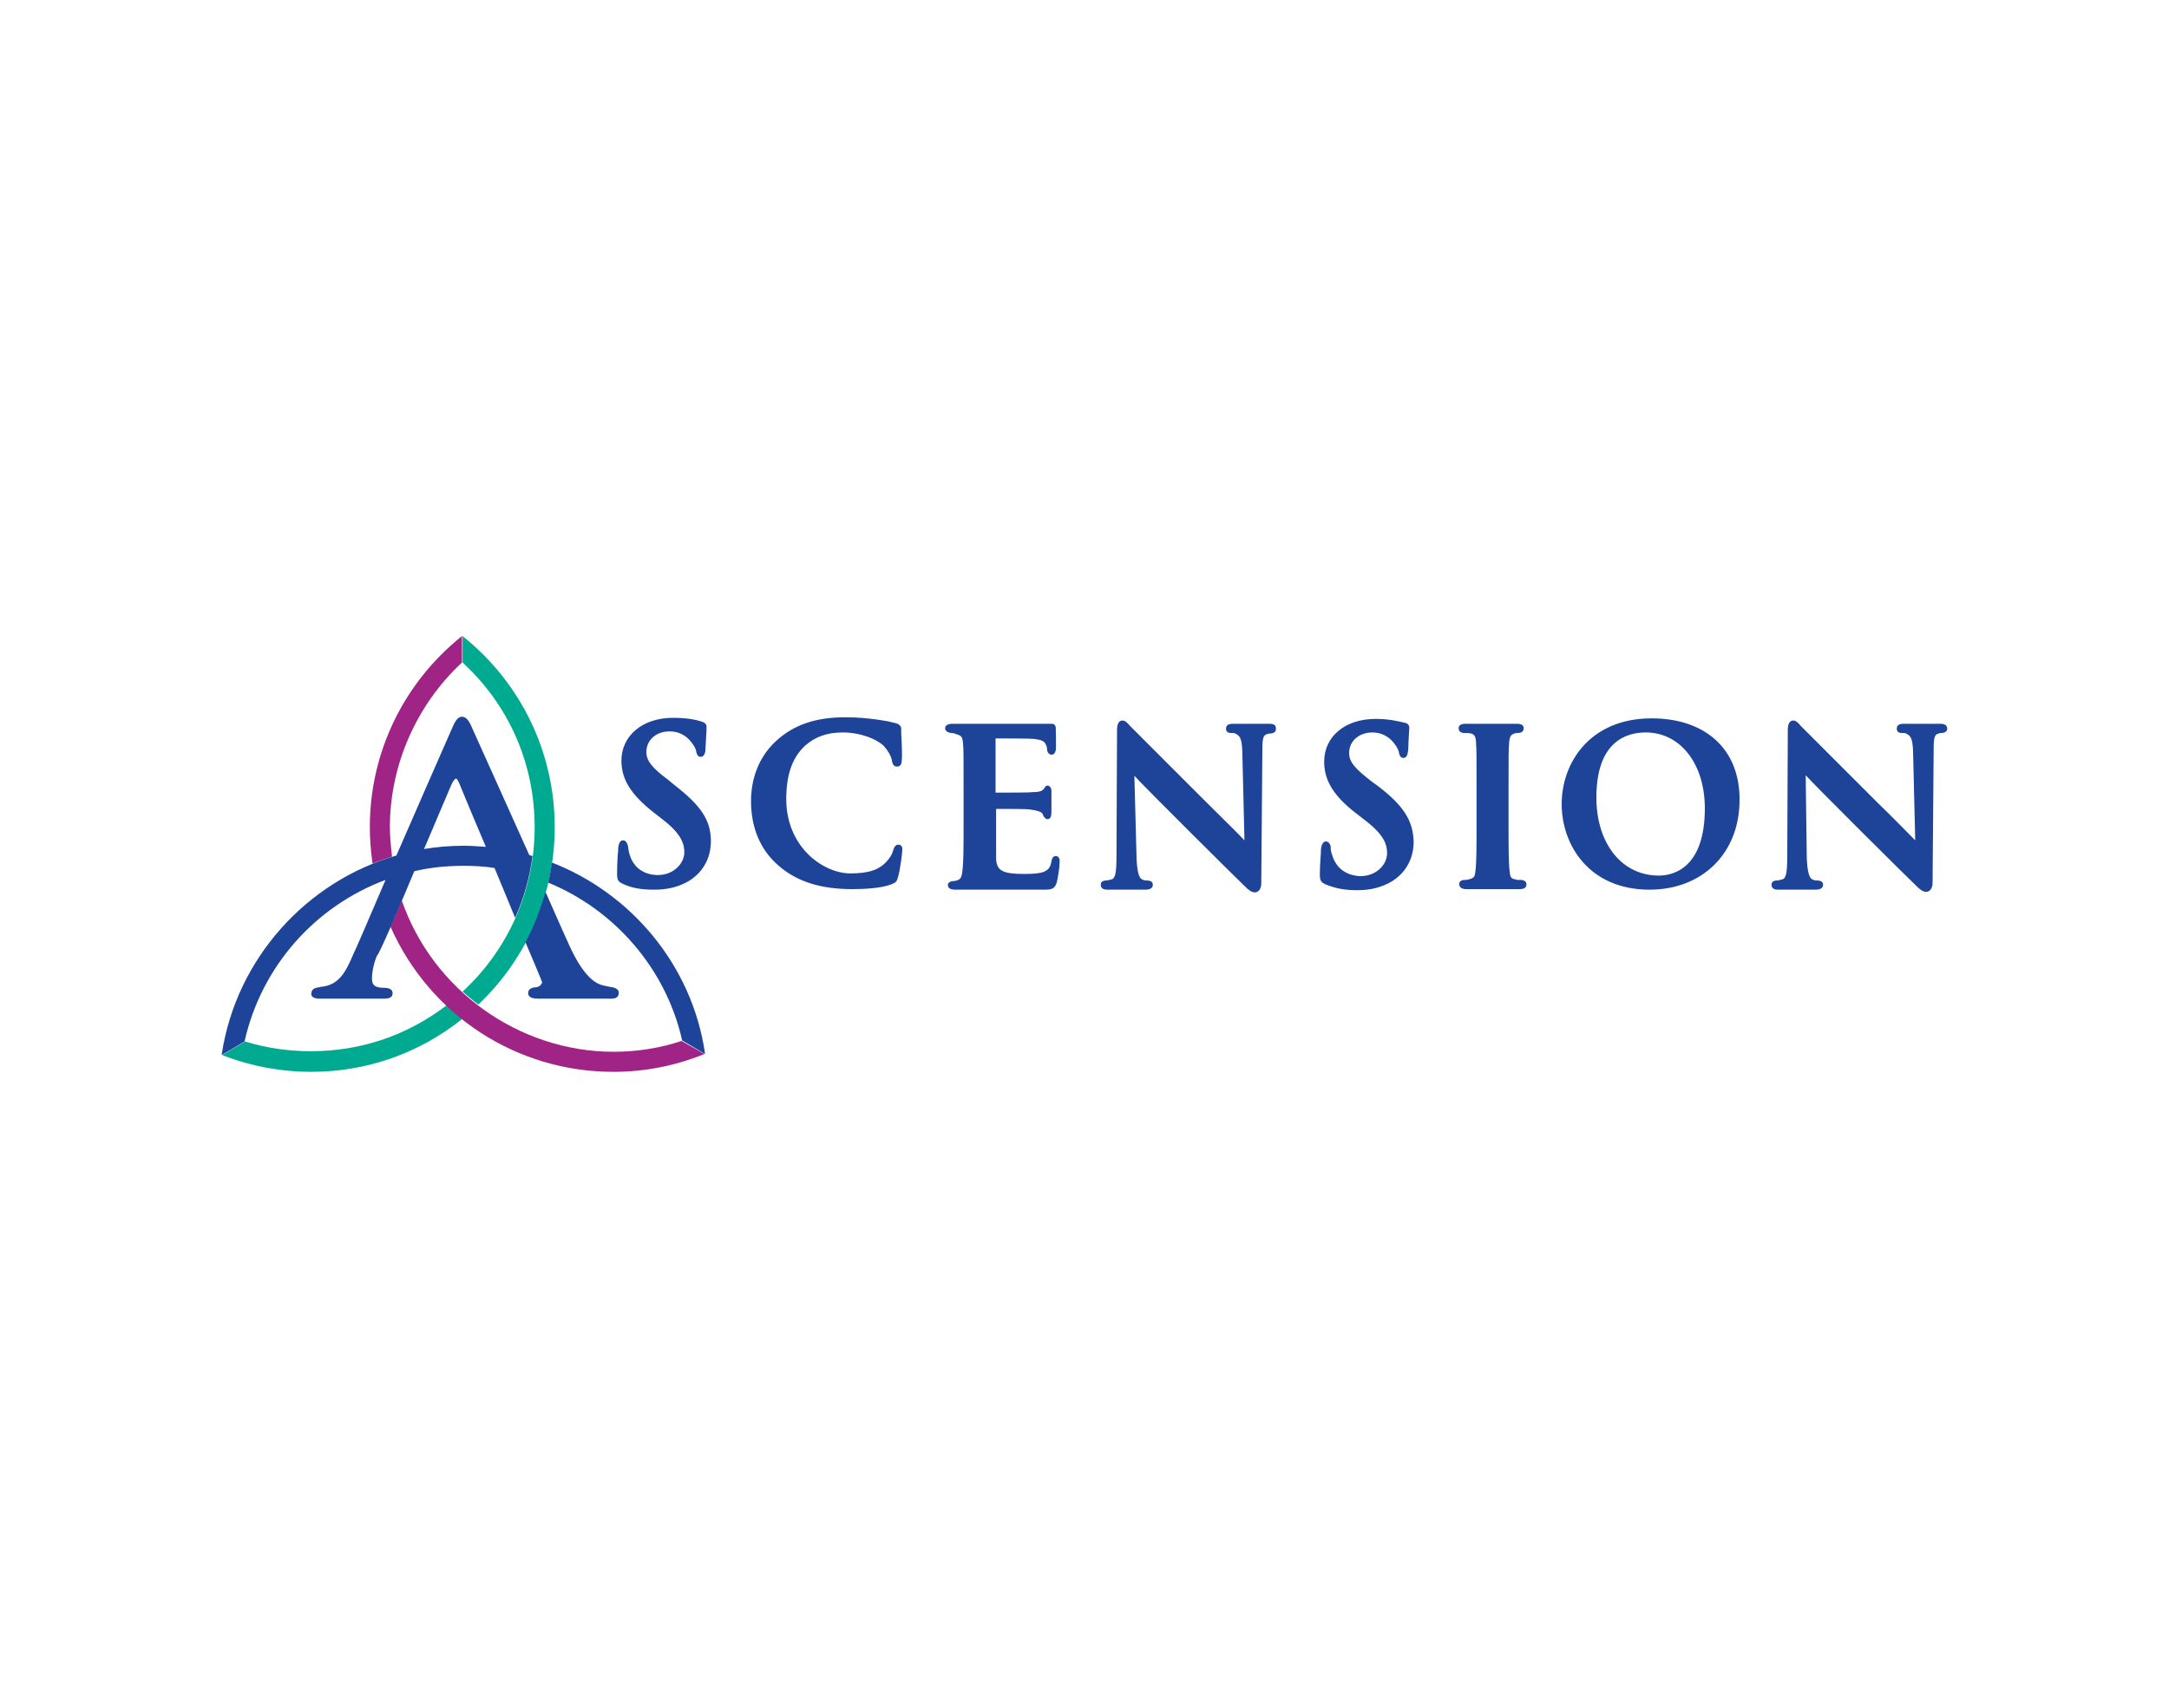 <?xml version="1.0" encoding="UTF-8"?> <!-- Generator: Adobe Illustrator 25.2.0, SVG Export Plug-In . SVG Version: 6.00 Build 0) --> <svg xmlns="http://www.w3.org/2000/svg" xmlns:xlink="http://www.w3.org/1999/xlink" version="1.1" id="Layer_1" x="0px" y="0px" viewBox="0 0 400 315" style="enable-background:new 0 0 400 315;" xml:space="preserve"> <style type="text/css"> .st0{fill:#9F2486;} .st1{fill:#00AA90;} .st2{fill:#1D4498;} </style> <g> <path class="st0" d="M72.3,158c-0.2-1.8-0.4-3.6-0.4-5.4c0-11.5,4.9-22.6,13.3-30.4v-4.9l-0.1,0.1c-10.7,8.6-16.9,21.4-16.9,35.2 c0,2.2,0.2,4.5,0.5,6.7C69.9,158.8,71.1,158.4,72.3,158"></path> <path class="st1" d="M82.4,185.4c-7.3,5.6-15.9,8.5-25.1,8.5c-4.1,0-8.2-0.6-12.1-1.8l-4.2,2.5l0.2,0.1c5.2,2,10.7,3,16.2,3 c10.2,0,19.9-3.4,27.9-9.8l0,0C84.2,187.1,83.3,186.3,82.4,185.4"></path> <path class="st0" d="M113.2,194c-17.5,0-33.4-11.4-39.1-27.9c-0.8,1.8-1.5,3.4-2.1,4.8c7.2,16.3,23.2,26.8,41.1,26.8 c5.8,0,11.3-1.1,16.6-3.2l0.2-0.1l-4.2-2.4C121.8,193.3,117.5,194,113.2,194"></path> <path class="st1" d="M98.6,152.6c0,11.5-4.8,22.5-13.3,30.3l0,0c0.9,0.8,1.9,1.6,2.9,2.4l0,0c9-8.5,14.1-20.4,14.1-32.7 c0-13.8-6.2-26.6-16.9-35.2l-0.1-0.1v4.9C93.9,130.1,98.6,140.9,98.6,152.6"></path> <path class="st2" d="M112.9,182.1c-0.1,0-0.5-0.1-1.5-0.3c-1.5-0.3-3.7-1.5-6.4-7.4c-0.6-1.3-2.3-5.1-4.4-9.9 c-0.9,3.2-2.1,6.3-3.7,9.3c1.8,4.2,3,7.1,3,7.2c0.1,0.1,0.1,0.3,0,0.4c-0.2,0.4-0.5,0.6-1,0.7c-0.4,0-1.5,0.1-1.5,1.1 c0,0.8,0.9,1,1.9,1h0.4H112c0.5,0,0.5,0,0.6,0l0.2,0c1.1,0,1.3-0.6,1.3-1C114.2,182.6,113.6,182.2,112.9,182.1 M130,194.2 c-2.4-16.2-13.6-29.4-28.2-35.1c-0.2,1.2-0.4,2.5-0.7,3.7c12.2,5,21.7,15.8,24.7,29.1l4.2,2.5L130,194.2z M83.3,144.6 c0.4-0.8,0.7-1,0.8-1c0.1,0,0.3,0.2,0.6,0.9c1,2.4,2.8,6.8,4.9,11.7c-1.4-0.1-2.7-0.2-4.1-0.2c-2.5,0-4.9,0.2-7.3,0.6 C80.3,151.6,82.3,147,83.3,144.6 M76.4,160.7c2.9-0.7,6-1,9.1-1c1.9,0,3.9,0.1,5.7,0.4c1.3,3.1,2.6,6.3,3.8,9.2 c1.6-3.6,2.7-7.5,3.2-11.4c-0.2-0.1-0.4-0.1-0.6-0.2c-4-8.9-8.5-18.9-10.7-23.8c-0.5-1.1-1-1.7-1.7-1.7c-0.6,0-1.1,0.5-1.6,1.6 c-1.7,3.8-6.3,14.4-10.5,24c-16.6,4.8-29.5,19-32.2,36.6l0,0.2l4.2-2.5c3.1-13.9,13.1-25,26-29.8c-3.2,7.5-5.8,13.5-5.9,13.6 c-1.4,3.3-2.6,5.7-5.8,6.1c-0.2,0-0.3,0-0.5,0.1c-0.2,0-0.3,0-0.5,0.1c-0.4,0-1,0.4-1,1.1c0,0.4,0.2,0.8,1.3,0.9h12.1 c1.1,0,1.6-0.3,1.6-1c0-0.4-0.2-1-1.6-1c-2.2,0-2.2-1-2.2-1.9c0-0.7,0.2-2.3,0.9-4C69.9,176.1,73.1,168.6,76.4,160.7 M305.9,161.5 c-6.8,0-11.5-5.9-11.5-14.4c0-10.5,5.7-12,9.1-12c6.4,0,10.9,5.8,10.9,14C314.4,160.3,308.4,161.5,305.9,161.5 M304.6,132.5 c-11.4,0-16.6,8.2-16.6,15.8c0,7.6,5.1,15.8,16.2,15.8c9.8,0,16.6-6.8,16.6-16.5C320.9,138.3,314.6,132.5,304.6,132.5 M280.4,162.3 c-0.2,0-0.3,0-0.3,0c0,0-0.1,0-0.1,0l-0.1,0c-0.1,0-0.2,0-0.4-0.1c-0.9-0.1-1-0.5-1.1-1.5c-0.2-1.7-0.2-4.7-0.2-8.5v-6.9 c0-5.9,0-7,0.1-8.2c0.1-1.4,0.4-1.6,1-1.8l0.3-0.1c0.1,0,0.1,0,0.1,0c0.1,0,0.1,0,0.2,0c1,0,1.1-0.6,1.1-0.9c0-0.5-0.4-0.8-1.3-0.8 h-9.3c-0.4,0-1.4,0-1.4,0.8c0,0.3,0.1,0.9,1.1,0.9c0.4,0,0.8,0,1.2,0.1c0.5,0.1,0.9,0.5,0.9,1.7c0.1,1.2,0.1,2.3,0.1,8.2v6.9 c0,3.8,0,6.8-0.2,8.5c-0.1,1.1-0.3,1.3-0.9,1.5c-0.3,0.1-0.6,0.2-1,0.2c-1,0-1.1,0.5-1.1,0.8c0,0.3,0.2,0.9,1.3,0.9h9.9 c1.2,0,1.2-0.7,1.2-0.9C281.5,162.9,281.4,162.3,280.4,162.3 M357.7,133.5h-6.5c-0.5,0-1.4,0-1.4,0.9c0,0.8,0.7,0.8,1,0.8 c0.4,0,0.6,0,0.9,0.2c0.7,0.4,1,0.9,1.1,3.1l0.4,16.5c-1.1-1.1-3.8-3.9-7-7c-6-6-13.4-13.4-13.7-13.7l-0.4-0.4 c-0.5-0.6-0.9-1-1.4-1c-1,0-1,1.4-1,1.8l-0.1,23.1c0,3.1-0.2,4.2-0.9,4.4c-0.5,0.1-0.7,0.2-0.9,0.2c-1,0-1.1,0.5-1.1,0.8 c0,0.9,0.9,0.9,1.3,0.9h6.8c0.9,0,1.4-0.3,1.4-0.9c0-0.4-0.2-0.8-1.2-0.8c-0.1,0-0.4,0-0.8-0.2c-0.6-0.3-0.9-1.6-1-3.9L333,143 l0.1,0.1c1.6,1.8,18.9,19,20.4,20.4c0.5,0.5,1.1,1,1.7,1c0.6,0,1.2-0.5,1.2-1.7l0.2-24.6c0-2.3,0.2-2.7,0.9-2.9 c0.3-0.1,0.3-0.1,0.5-0.1c0.3,0,1.1-0.1,1.1-0.8C359.1,133.5,358.1,133.5,357.7,133.5 M234,133.5h-6.5c-0.5,0-1.4,0-1.4,0.9 c0,0.8,0.7,0.8,1,0.8c0.4,0,0.6,0,0.9,0.2c0.7,0.4,1,0.9,1.1,3.1l0.4,16.5c-1.1-1.2-4.1-4.1-7.4-7.4c-5.8-5.8-13-13-13.3-13.3 l-0.4-0.4c-0.5-0.6-0.9-1-1.4-1c-1,0-1,1.4-1,1.8l-0.1,23.1c0,3.1-0.2,4.2-0.9,4.4c-0.5,0.1-0.7,0.2-0.9,0.2c-1,0-1.1,0.5-1.1,0.8 c0,0.9,0.9,0.9,1.4,0.9h6.8c0.9,0,1.4-0.3,1.4-0.9c0-0.4-0.2-0.8-1.2-0.8c-0.1,0-0.4,0-0.8-0.2c-0.6-0.3-0.9-1.6-1-3.9l-0.4-15.2 l0.1,0.1c1.6,1.8,18.9,19,20.4,20.4c0.5,0.5,1.1,1,1.7,1c0.6,0,1.2-0.5,1.2-1.7l0.2-24.6c0-2.3,0.2-2.7,0.9-2.9 c0.3-0.1,0.3-0.1,0.5-0.1c0.3,0,1.1-0.1,1.1-0.8C235.4,133.5,234.5,133.5,234,133.5 M194.7,157.9c-0.3,0-0.7,0.2-0.8,1 c-0.2,1.2-0.7,1.6-1.4,1.9c-0.7,0.3-2,0.4-3.6,0.4c-4,0-5.1-0.6-5.2-2.8c0-0.8,0-2.8,0-4.6l0-4.6c1.5,0,5.6,0,6.2,0.1 c1.5,0.2,2.3,0.5,2.4,0.9c0.1,0.4,0.5,0.9,0.9,0.9c0.3,0,0.7-0.2,0.7-1.3c0-0.3,0-3.8,0-4c0-0.4-0.3-0.9-0.7-0.9 c-0.3,0-0.5,0.2-0.6,0.5c-0.1,0.1-0.2,0.2-0.3,0.3c-0.3,0.3-1,0.4-1.7,0.4c-0.7,0.1-4.3,0.1-6.4,0.1h-0.6v-10c1.5,0,6.5,0,7.1,0.1 c1.9,0.2,2,0.7,2.2,1.1c0.2,0.4,0.2,0.7,0.2,0.9c0,0.3,0.3,0.9,0.8,0.9c0.3,0,0.6-0.1,0.8-0.8c0.1-0.4,0-3.8,0-4.1 c0-0.6-0.4-0.8-0.7-0.8l-0.4,0c-0.5,0-17.2,0-17.9,0c-0.9,0-1.4,0.3-1.4,0.8c0,0.5,0.4,0.8,1.1,0.9c0.4,0,0.7,0.1,0.9,0.2 c1.1,0.3,1.2,0.6,1.3,1.7c0.1,1.2,0.1,2.3,0.1,8.2v6.9c0,3.6,0,6.6-0.2,8.3c-0.1,1.1-0.3,1.6-0.8,1.8c-0.3,0.1-0.4,0.2-0.8,0.2 c-0.4,0-1.1,0.2-1.1,0.7c0,0.3,0.1,0.9,1.3,0.9h16.2c1.5,0,2.2,0,2.6-1.4c0.2-0.9,0.5-2.6,0.5-3.5 C195.5,158.3,195.2,157.9,194.7,157.9 M165.7,155.8c-0.6,0-0.8,0.5-0.9,0.8l-0.1,0.3c-0.2,0.7-0.5,1.2-1.1,1.9 c-1.4,1.6-3.3,2.3-6.8,2.3c-4.9,0-11.8-4.8-11.8-13.7c0-4.5,1.1-7.6,3.4-9.8c1.9-1.7,4.1-2.5,7-2.5c3.4,0,6.4,1.3,7.6,2.5 c0.8,0.9,1.3,1.8,1.5,2.7c0,0.3,0.2,1.1,0.9,1.1c0.8,0,0.9-0.7,0.9-1.2c0.1-0.6,0-3.3-0.1-4.8l0-0.5c0-0.3,0-0.4,0-0.5 c0-0.3-0.2-0.8-1-1l-0.8-0.2c-0.7-0.2-1.6-0.3-2.8-0.5c-1.7-0.2-3.2-0.4-5.7-0.4c-5.5,0-9.5,1.4-12.7,4.3c-4.3,3.9-4.7,9-4.7,11.1 c0,5,1.7,9,5,11.9c3.4,3,7.8,4.4,13.7,4.4c2.4,0,5.5-0.2,7.2-0.9c0.8-0.3,1-0.5,1.2-1.3c0.4-1.3,0.8-4.5,0.8-5 C166.5,155.9,165.9,155.8,165.7,155.8 M254,144.9l-1.1-0.8c-3.1-2.4-4.1-3.6-4.1-5.2c0-2.2,1.8-3.8,4.3-3.8c1.6,0,3,0.7,4,2 c0.7,0.9,0.8,1.4,0.9,1.7l0,0.1c0.1,0.3,0.2,0.9,0.8,0.9c0.8,0,0.8-1,0.9-1.5c0.1-3.1,0.2-3.6,0.2-4.1c0-0.3-0.2-0.8-0.9-0.9 c-1.3-0.3-2.9-0.7-5.3-0.7c-5.6,0-9.5,3.2-9.5,7.9c0,3.5,1.8,6.4,6,9.6l1.8,1.4c3.3,2.6,3.8,4.3,3.8,5.9c0,2-1.9,4.2-4.9,4.2 c-0.7,0-4.1-0.2-5.2-3.8c-0.2-0.6-0.3-0.9-0.3-1.6c0-0.3-0.3-1-0.9-1c-0.3,0-0.8,0.3-0.9,1.5l0,0.3c0,0.7-0.2,2.4-0.2,4.3 c0,1.1,0.2,1.4,1,1.8c1.7,0.7,3.4,1.1,5.9,1.1c2.6,0,4.7-0.6,6.5-1.7c3.4-2.2,3.9-5.5,3.9-7.2C260.6,151.4,258.9,148.6,254,144.9 M124.5,144.9c4.9,3.8,6.6,6.5,6.6,10.3c0,1.7-0.5,5-3.9,7.2c-1.8,1.1-3.9,1.7-6.5,1.7c-2.5,0-4.2-0.3-5.9-1.1 c-0.8-0.4-1-0.7-1-1.8c0-1.8,0.1-3.5,0.2-4.3l0-0.4c0.1-1.2,0.5-1.5,0.9-1.5c0.6,0,0.8,0.7,0.9,1c0.1,0.6,0.1,0.9,0.3,1.6 c1.1,3.7,4.5,3.8,5.2,3.8c3,0,4.9-2.2,4.9-4.2c0-1.5-0.5-3.3-3.8-5.9l-1.8-1.4c-4.2-3.3-6-6.1-6-9.6c0-4.6,3.9-7.9,9.5-7.9 c2.4,0,4.1,0.3,5.3,0.7c0.7,0.2,0.9,0.6,0.9,0.9c0,0.5,0,1-0.2,4.1c0,0.5-0.1,1.5-0.9,1.5c-0.6,0-0.7-0.6-0.8-0.9l0-0.1 c-0.1-0.4-0.2-0.8-0.9-1.7c-1-1.3-2.4-2-4-2c-2.5,0-4.3,1.6-4.3,3.8c0,1.6,1,2.9,4.1,5.2L124.5,144.9z"></path> </g> </svg> 